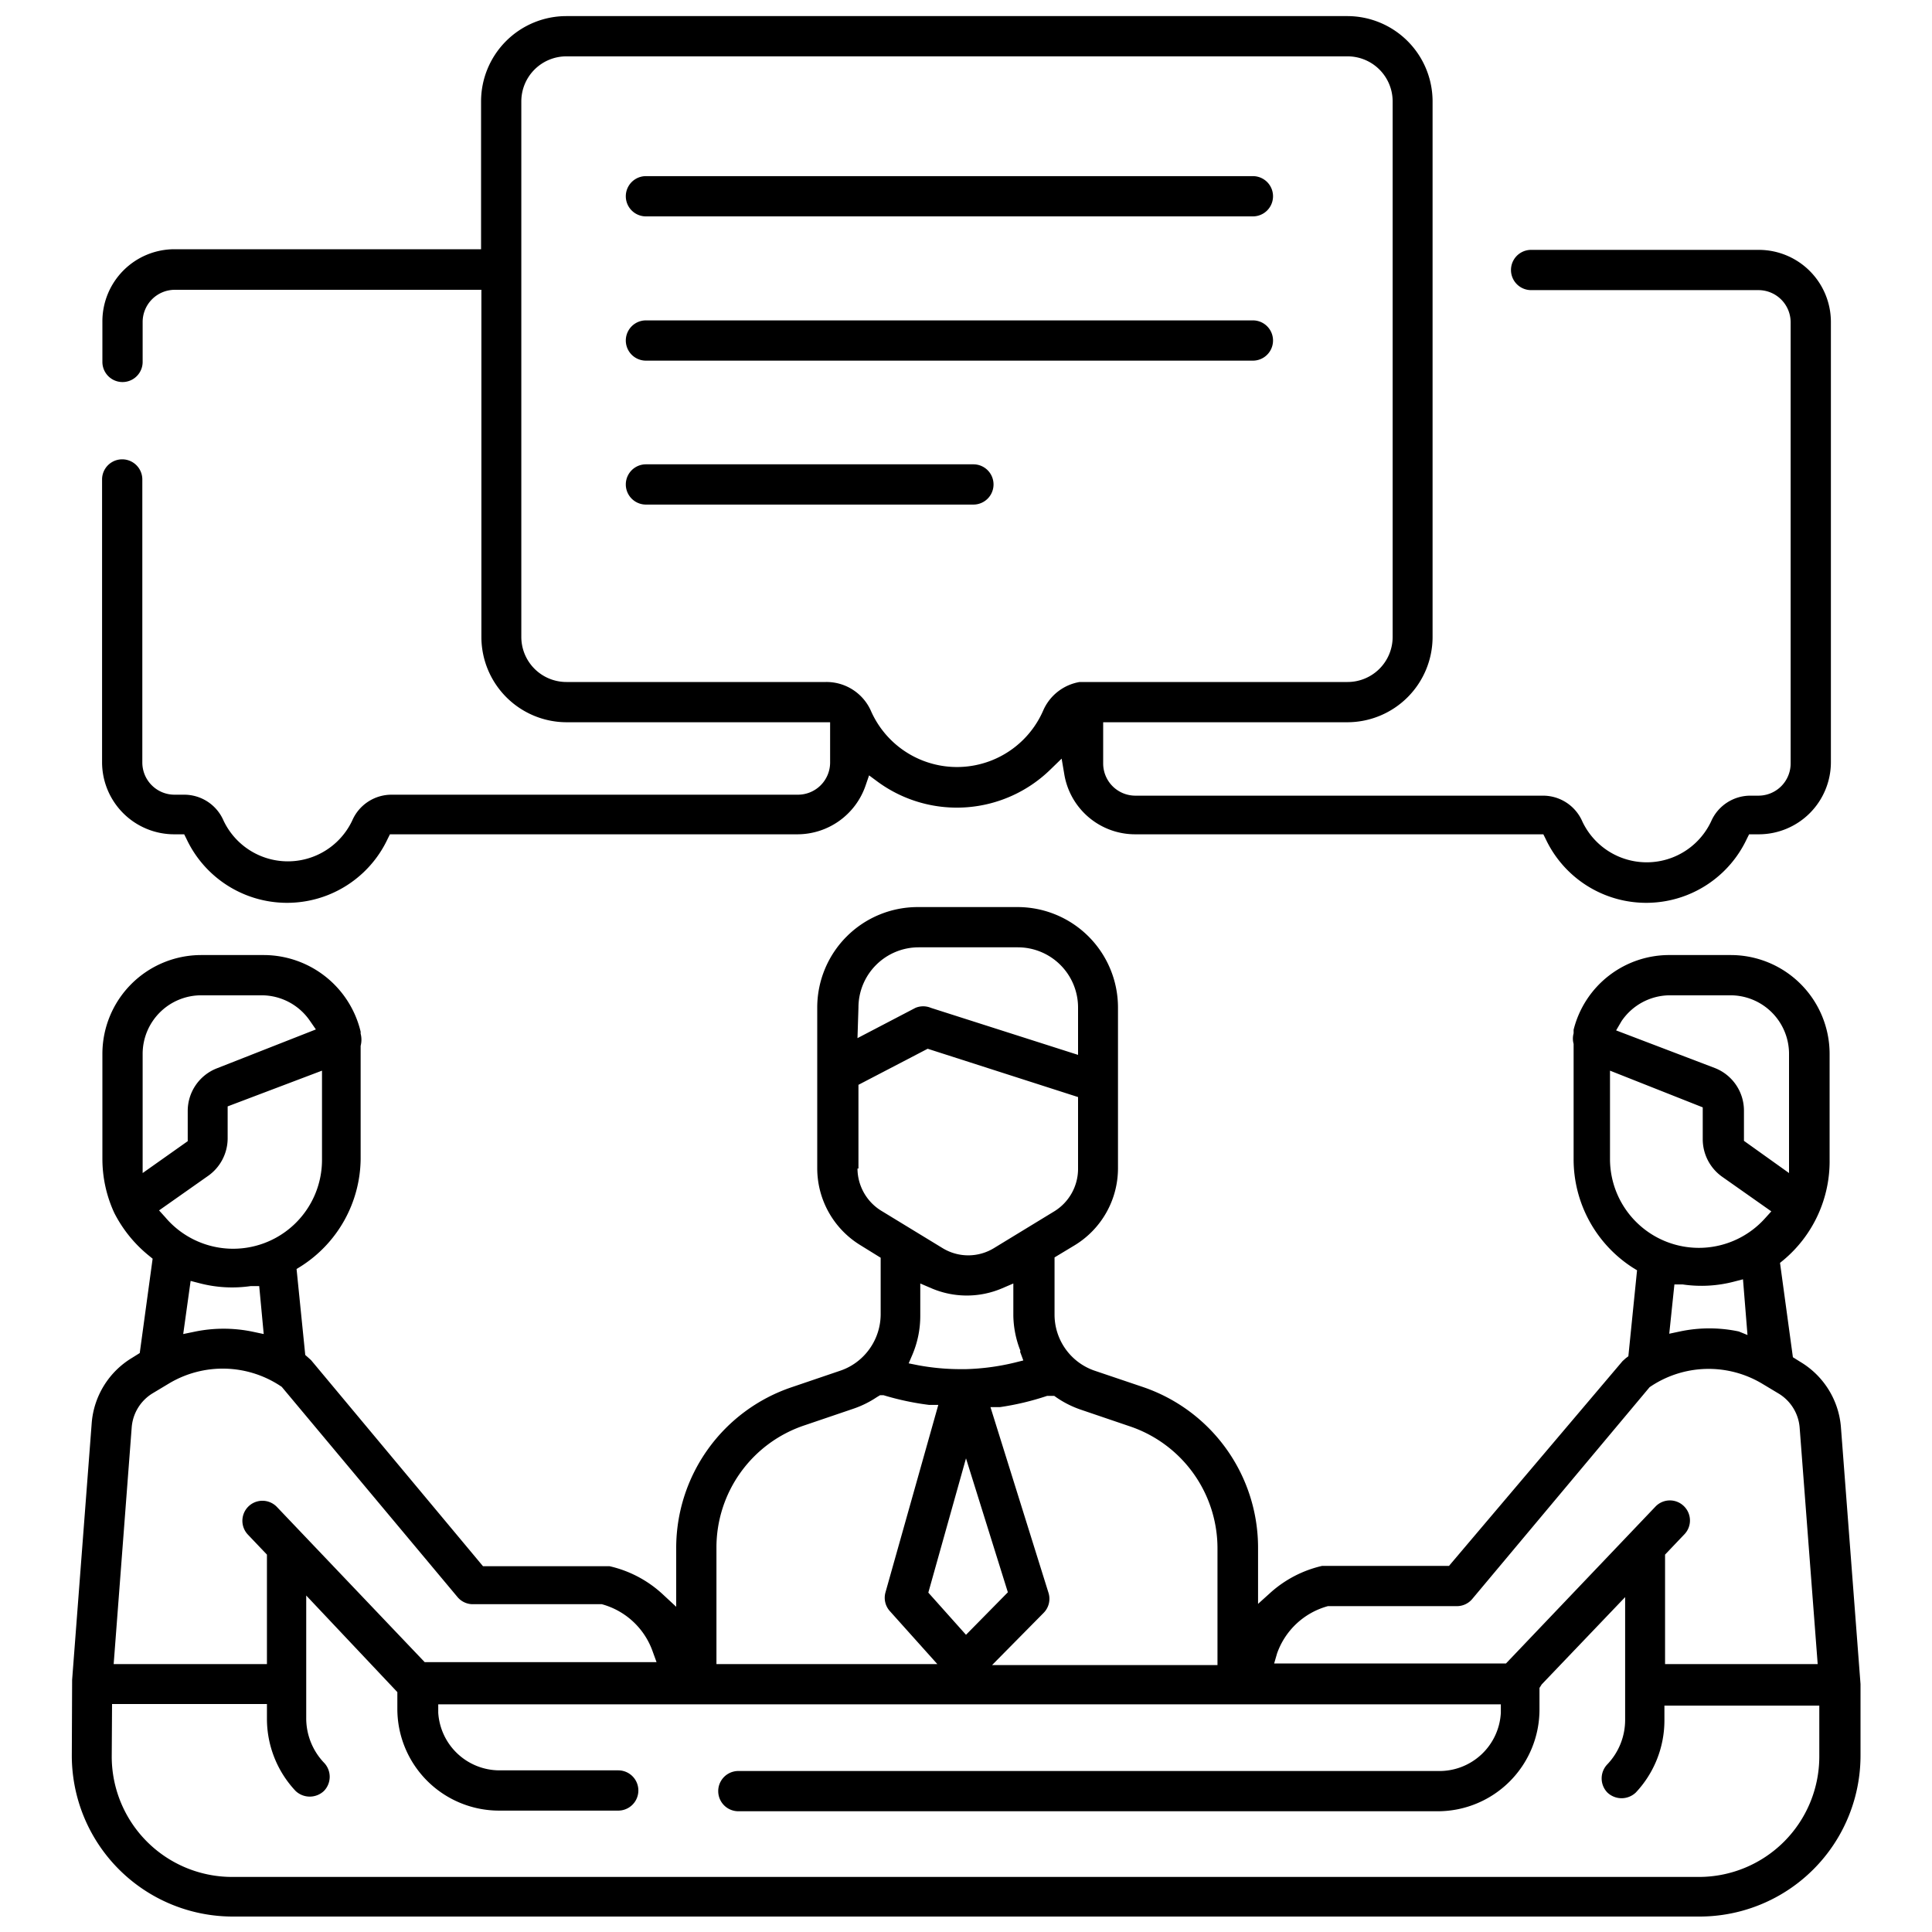 <svg id="элементы" xmlns="http://www.w3.org/2000/svg" viewBox="0 0 60 60"><title>about_3</title><path d="M2.23,54.52a5,5,0,0,0,5,5H52.78a5,5,0,0,0,5-5V52.3l.25,0h-.25v0l-.61-8a2.6,2.6,0,0,0-1.25-2l-.24-.15-.4-2.93.11-.09A4,4,0,0,0,56.82,36V32.73a3.07,3.07,0,0,0-3.07-3.07H51.87a3.06,3.06,0,0,0-3,2.32l0,.11a.62.62,0,0,0,0,.33c0,.14,0,.22,0,.3V36a4,4,0,0,0,1.84,3.37l.13.08-.27,2.67-.08.06-.1.09L45,48.63H41.2l-.14,0a3.61,3.61,0,0,0-1.58.81l-.41.37V48.07a5.27,5.27,0,0,0-3.59-5L34,42.57a1.84,1.84,0,0,1-1.25-1.75V39.05l.63-.38a2.8,2.8,0,0,0,1.34-2.38v-5a3.12,3.12,0,0,0-3.11-3.12H28.49a3.12,3.12,0,0,0-3.11,3.12v5a2.8,2.8,0,0,0,1.34,2.38l.63.39v1.76a1.86,1.86,0,0,1-.59,1.35,1.82,1.82,0,0,1-.67.4l-1.5.51a5.27,5.27,0,0,0-3.59,5V49.9l-.42-.39a3.6,3.6,0,0,0-1.65-.87l-.14,0H15l-5.34-6.4-.1-.09-.08-.07-.27-2.67.13-.08A4,4,0,0,0,11.2,36V32.73c0-.08,0-.17,0-.25a.75.75,0,0,0,0-.38l0-.06a3.1,3.1,0,0,0-3-2.38H6.25a3.07,3.07,0,0,0-3.07,3.07V36a4,4,0,0,0,.37,1.67A4.1,4.1,0,0,0,4.63,39l.11.09-.4,2.93-.24.15a2.6,2.6,0,0,0-1.25,2l-.61,8ZM50.36,31.71a1.82,1.82,0,0,1,1.5-.8h1.88a1.82,1.82,0,0,1,1.82,1.82v3.7l-1.4-1v-.94a1.42,1.42,0,0,0-.9-1.32L50.19,32ZM50,36V33.25l2.88,1.14v1a1.43,1.43,0,0,0,.61,1.16l1.52,1.07-.19.21A2.76,2.76,0,0,1,50,36Zm4.27,5.46L54,41.35a4.41,4.41,0,0,0-1.83,0l-.33.07L52,39.89l.26,0a4,4,0,0,0,1.6-.09l.27-.07ZM39.66,51.35a2.32,2.32,0,0,1,1.58-1.47h4a.62.62,0,0,0,.48-.22l5.51-6.58a3.24,3.24,0,0,1,3.51-.1l.5.3a1.36,1.36,0,0,1,.65,1.06l.56,7.34H51.71v-3.4l.59-.62a.62.62,0,0,0,0-.88.62.62,0,0,0-.88,0l-4.65,4.88h-7.2Zm-6.92-8a3.08,3.08,0,0,0,.83.43l1.5.51a4,4,0,0,1,2.74,3.81v3.61h-7l1.6-1.62a.62.62,0,0,0,.15-.63l-1.8-5.76.29,0a8.41,8.41,0,0,0,1.47-.35l.12,0Zm-1.06-1.37.1.27-.28.07a7.24,7.24,0,0,1-1.51.2h-.15a7.21,7.21,0,0,1-1.32-.12l-.3-.06.12-.28a3.08,3.08,0,0,0,.24-1.2v-1l.35.15a2.79,2.79,0,0,0,2.19,0l.35-.15v1A3.1,3.1,0,0,0,31.69,41.95ZM30,45.29l1.3,4.16L30,50.77l-1.17-1.31Zm-3.34-14a1.87,1.87,0,0,1,1.87-1.87h3.08a1.87,1.87,0,0,1,1.87,1.87v1.47L28.91,31.3a.62.62,0,0,0-.48,0l-1.8.94Zm0,5v-2.6l2.15-1.12,4.67,1.5v2.23a1.55,1.55,0,0,1-.74,1.32l-1.87,1.14a1.53,1.53,0,0,1-1.6,0l-1.87-1.14A1.55,1.55,0,0,1,26.63,36.29ZM22.25,48.07A4,4,0,0,1,25,44.26l1.5-.51a3.08,3.08,0,0,0,.73-.36l.1-.06.11,0a8.5,8.5,0,0,0,1.41.3l.29,0L27.5,49.45a.62.62,0,0,0,.14.59l1.47,1.64H22.25ZM10,36A2.76,2.76,0,0,1,5.13,37.8l-.19-.21,1.52-1.07a1.43,1.43,0,0,0,.61-1.16v-1L10,33.25ZM8.19,41.43l-.33-.07a4.42,4.42,0,0,0-1.83,0l-.34.07.23-1.65.27.07a4,4,0,0,0,1.6.09l.26,0Zm-3.76-5v-3.7a1.82,1.82,0,0,1,1.82-1.82H8.13a1.82,1.82,0,0,1,1.5.8l.18.26L6.73,33.18a1.42,1.42,0,0,0-.9,1.32v.94Zm-.34,7.9a1.36,1.36,0,0,1,.65-1.06l.5-.3a3.25,3.25,0,0,1,3.51.1l0,0,5.46,6.53a.62.62,0,0,0,.48.22h4a2.32,2.32,0,0,1,1.58,1.47l.12.33h-7.2L8.6,46.8a.62.62,0,0,0-.9.86l.59.62v3.4H3.53Zm-.61,8.59H8.29v.46a3.27,3.27,0,0,0,.89,2.24.64.64,0,0,0,.88,0,.63.63,0,0,0,0-.88,2,2,0,0,1-.55-1.39v-3.8l2.83,3v.52a3.16,3.16,0,0,0,3.16,3.16H19.2a.62.62,0,1,0,0-1.25H15.52a1.91,1.91,0,0,1-1.91-1.79l0-.26h33l0,.26A1.91,1.91,0,0,1,44.65,55H22.93a.62.62,0,0,0,0,1.25H44.65a3.16,3.16,0,0,0,3.16-3.16v-.67l.07-.11,2.59-2.71v3.8a2,2,0,0,1-.55,1.39.63.63,0,0,0,0,.88.64.64,0,0,0,.88,0,3.27,3.27,0,0,0,.89-2.24v-.46h4.81v1.59a3.74,3.74,0,0,1-3.74,3.73H7.21a3.74,3.74,0,0,1-3.74-3.73Z"/><path d="M5.42,25.91h.3l.07.14a3.45,3.45,0,0,0,6.25,0l.07-.14H24.77a2.24,2.24,0,0,0,2.11-1.51l.11-.32.27.2a4.16,4.16,0,0,0,5.37-.39l.34-.33.08.47a2.23,2.23,0,0,0,2.21,1.88H47.93l.07.14a3.45,3.45,0,0,0,6.25,0l.07-.14h.3a2.24,2.24,0,0,0,2.24-2.24V10a2.24,2.24,0,0,0-2.24-2.24H47.55a.62.62,0,0,0,0,1.25h7.06a1,1,0,0,1,1,1v13.7a1,1,0,0,1-1,1h-.25a1.33,1.33,0,0,0-1.22.8,2.21,2.21,0,0,1-4,0,1.33,1.33,0,0,0-1.22-.8H35.26a1,1,0,0,1-1-1V22.43h7.58a2.65,2.65,0,0,0,2.65-2.65V3.15A2.65,2.65,0,0,0,41.85.5H17.59a2.65,2.65,0,0,0-2.65,2.65V7.74H5.42A2.24,2.24,0,0,0,3.18,10v1.24a.62.62,0,0,0,1.25,0V10a1,1,0,0,1,1-1h9.52V19.78a2.65,2.65,0,0,0,2.65,2.65h8.18v1.25a1,1,0,0,1-1,1H12.16a1.33,1.33,0,0,0-1.22.8,2.21,2.21,0,0,1-4,0,1.33,1.33,0,0,0-1.22-.8H5.42a1,1,0,0,1-1-1V14.89a.62.62,0,0,0-1.25,0v8.79A2.24,2.24,0,0,0,5.42,25.91Zm20.24-4.73H17.59a1.4,1.4,0,0,1-1.4-1.4V3.15a1.4,1.4,0,0,1,1.4-1.4H41.85a1.4,1.4,0,0,1,1.4,1.4V19.78a1.4,1.4,0,0,1-1.4,1.4H33.79l-.26,0a1.51,1.51,0,0,0-1.13.88,2.92,2.92,0,0,1-5.36,0A1.51,1.51,0,0,0,25.65,21.18Z"/><path d="M38.91,5.47H20.06a.62.62,0,0,0,0,1.25H38.91a.62.62,0,0,0,0-1.25Z"/><path d="M38.91,9.95H20.06a.62.62,0,0,0,0,1.25H38.91a.62.62,0,0,0,0-1.25Z"/><path d="M30.23,14.42H20.06a.62.62,0,0,0,0,1.25H30.23a.62.62,0,0,0,0-1.25Z"/></svg>